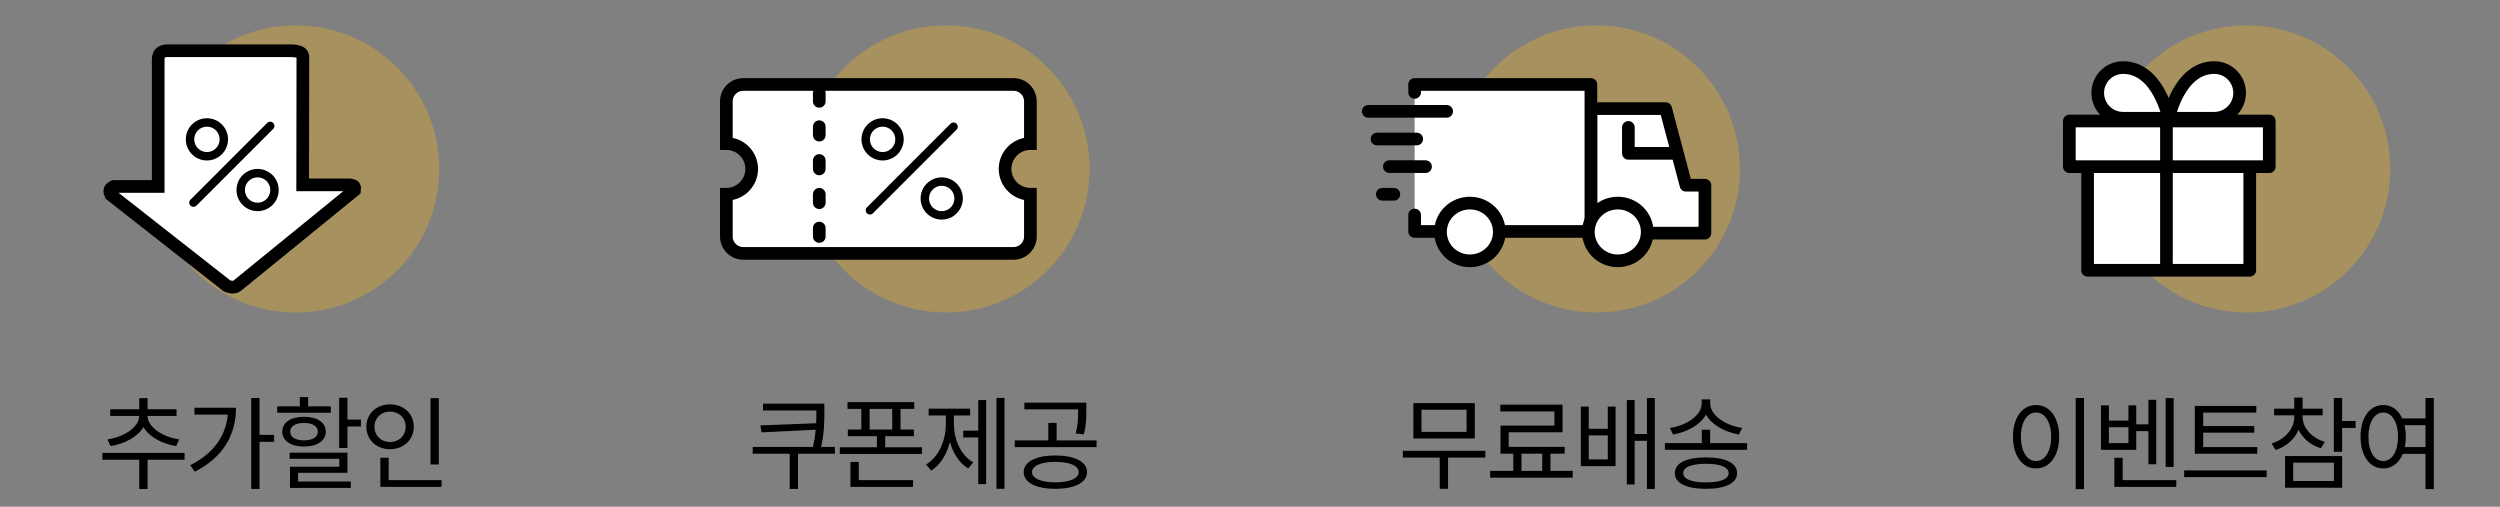 <svg width="296" height="60" viewBox="0 0 296 60" fill="none" xmlns="http://www.w3.org/2000/svg">
<rect x="0" y="0" width="296" height="60" fill="#808080" stroke="none"/>
<path d="M13.08 52.812C14.748 52.56 16.296 51.732 16.98 50.568C17.664 51.732 19.2 52.56 20.868 52.812L21.216 52.02C19.296 51.756 17.472 50.568 17.472 49.248H20.904V48.456H17.472V47.136H16.488V48.456H13.056V49.248H16.476C16.476 50.58 14.664 51.756 12.72 52.02L13.08 52.812ZM21.852 53.628H12.12V54.432H16.488V57.9H17.472V54.432H21.852V53.628ZM23.023 48.276V49.092H26.971C26.743 51.636 25.267 53.7 22.519 55.08L23.059 55.848C26.539 54.108 27.943 51.336 27.943 48.276H23.023ZM32.455 51.492H30.727V47.124H29.743V57.888H30.727V52.308H32.455V51.492ZM39.17 48.108H36.482V47.016H35.498V48.108H32.822V48.864H39.17V48.108ZM34.358 51.108C34.358 50.46 34.994 50.076 35.99 50.076C36.986 50.076 37.634 50.46 37.634 51.108C37.634 51.756 36.986 52.14 35.99 52.14C34.994 52.14 34.358 51.756 34.358 51.108ZM38.57 51.108C38.57 50.016 37.55 49.344 35.99 49.344C34.442 49.344 33.422 50.016 33.422 51.108C33.422 52.2 34.442 52.872 35.99 52.872C37.55 52.872 38.57 52.2 38.57 51.108ZM35.294 55.98H41.138V53.592H34.298V54.324H40.166V55.26H34.334V57.768H41.534V57.012H35.294V55.98ZM41.138 49.68V47.088H40.154V53.04H41.138V50.496H42.734V49.68H41.138ZM51.957 47.136H50.973V54.996H51.957V47.136ZM44.337 50.52C44.337 49.476 45.129 48.732 46.173 48.732C47.241 48.732 48.033 49.476 48.033 50.52C48.033 51.588 47.241 52.332 46.173 52.332C45.129 52.332 44.337 51.588 44.337 50.52ZM48.993 50.52C48.993 48.972 47.781 47.88 46.173 47.88C44.577 47.88 43.377 48.972 43.377 50.52C43.377 52.08 44.577 53.184 46.173 53.184C47.781 53.184 48.993 52.08 48.993 50.52ZM46.017 56.844V54.192H45.033V57.648H52.281V56.844H46.017Z" fill="black"/>
<circle opacity="0.3" cx="35.01" cy="20" r="17" fill="#FDB813"/>
<path d="M13.224 23.141L26.853 33.831C26.91 33.861 27.635 34.176 28.043 33.861L41.99 22.51C42.012 22.352 42.001 22.174 41.933 22.075C41.877 21.996 41.695 21.927 41.446 21.888H35.837L35.859 6.865C35.859 6.865 35.904 6.529 35.689 6.322C35.485 6.115 35.021 6.006 34.398 6.006H20.068C20.068 6.006 19.366 5.937 19.003 6.263C18.742 6.5 18.72 6.924 18.731 7.24V22.075H13.484C13.314 22.154 13.076 22.293 13.02 22.45C12.963 22.598 13 23 13.224 23.131V23.141Z" fill="white" stroke="black" stroke-width="1.5" stroke-miterlimit="10"/>
<circle cx="24.5" cy="16.5" r="2" stroke="black"/>
<circle cx="30.5" cy="22.5" r="2" stroke="black"/>
<path d="M31.99 14.908L22.908 23.991" stroke="black" stroke-linecap="round"/>
<path d="M245.762 47.124V57.912H246.746V47.124H245.762ZM241.07 47.952C239.474 47.952 238.334 49.416 238.334 51.708C238.334 54 239.474 55.464 241.07 55.464C242.666 55.464 243.806 54 243.806 51.708C243.806 49.416 242.666 47.952 241.07 47.952ZM241.07 48.84C242.114 48.84 242.858 49.968 242.858 51.708C242.858 53.46 242.114 54.588 241.07 54.588C240.014 54.588 239.27 53.46 239.27 51.708C239.27 49.968 240.014 48.84 241.07 48.84ZM257.361 47.136H256.413V55.284H257.361V47.136ZM252.009 52.464H249.693V50.58H252.009V52.464ZM252.933 51.048H254.373V54.972H255.297V47.34H254.373V50.244H252.933V47.988H252.009V49.8H249.693V47.988H248.757V53.256H252.933V51.048ZM251.325 56.844V54.204H250.341V57.648H257.673V56.844H251.325ZM267.256 52.932H260.86V51.228H266.908V50.448H260.86V48.852H267.148V48.06H259.864V53.724H267.256V52.932ZM258.604 55.692V56.496H268.372V55.692H258.604ZM275.256 52.32C273.672 51.84 272.628 50.652 272.628 49.344V49.176H275.004V48.384H272.628V47.076H271.644V48.384H269.256V49.176H271.644V49.344C271.644 50.772 270.552 52.02 268.956 52.512L269.436 53.28C270.708 52.872 271.68 52.008 272.148 50.88C272.628 51.9 273.564 52.692 274.788 53.076L275.256 52.32ZM271.512 54.78H276.336V56.952H271.512V54.78ZM270.552 57.744H277.308V54H270.552V57.744ZM278.904 49.848H277.308V47.124H276.324V53.496H277.308V50.664H278.904V49.848ZM284.731 52.932C284.803 52.56 284.851 52.152 284.851 51.708C284.851 51.216 284.791 50.76 284.695 50.34H287.179V52.932H284.731ZM282.175 54.588C281.143 54.588 280.423 53.46 280.423 51.708C280.423 49.968 281.143 48.84 282.175 48.84C283.195 48.84 283.927 49.968 283.927 51.708C283.927 53.46 283.195 54.588 282.175 54.588ZM287.179 47.124V49.536H284.419C283.963 48.528 283.171 47.952 282.175 47.952C280.603 47.952 279.487 49.416 279.487 51.708C279.487 54 280.603 55.464 282.175 55.464C283.207 55.464 284.047 54.828 284.491 53.736H287.179V57.912H288.163V47.124H287.179Z" fill="black"/>
<circle opacity="0.3" cx="266.01" cy="20" r="17" fill="#FDB813"/>
<path d="M266.373 20V32H247.172V20" fill="white"/>
<path d="M266.373 20V32H247.172V20" stroke="black" stroke-width="1.5" stroke-linecap="round" stroke-linejoin="round"/>
<rect x="245.01" y="14.324" width="23.672" height="5.411" fill="white" stroke="black" stroke-width="1.5" stroke-linecap="round" stroke-linejoin="round"/>
<path d="M256.508 31.909V14.324" stroke="black" stroke-width="1.5" stroke-linecap="round" stroke-linejoin="round"/>
<path d="M256.771 14H251.373C249.714 14 248.371 12.657 248.371 11C248.371 9.342 249.714 8 251.373 8C255.571 8 256.771 14 256.771 14V14Z" fill="white" stroke="black" stroke-width="1.5" stroke-linecap="round" stroke-linejoin="round"/>
<path d="M256.771 14H262.172C263.829 14 265.171 12.657 265.171 11C265.171 9.342 263.829 8 262.172 8C257.971 8 256.771 14 256.771 14V14Z" fill="white" stroke="black" stroke-width="1.5" stroke-linecap="round" stroke-linejoin="round"/>
<path d="M173.644 51.132H168.304V48.516H173.644V51.132ZM174.616 47.724H167.344V51.912H174.616V47.724ZM175.864 53.376H166.096V54.18H170.464V57.876H171.448V54.18H175.864V53.376ZM180.143 53.712H182.603V55.752H180.143V53.712ZM183.575 55.752V53.712H185.255V52.908H178.631V51.18H185.003V47.916H177.635V48.72H184.043V50.388H177.659V53.712H179.171V55.752H176.435V56.556H186.215V55.752H183.575ZM190.362 54.396H188.106V51.552H190.362V54.396ZM190.362 50.772H188.106V48.144H187.17V55.188H191.286V48.144H190.362V50.772ZM194.994 47.124V51.384H193.542V47.364H192.618V57.36H193.542V52.188H194.994V57.888H195.93V47.124H194.994ZM206.269 50.664C204.349 50.4 202.489 49.2 202.489 47.772V47.292H201.481V47.772C201.481 49.2 199.633 50.4 197.713 50.664L198.085 51.444C199.729 51.168 201.313 50.316 201.985 49.092C202.669 50.316 204.253 51.168 205.897 51.444L206.269 50.664ZM201.985 57.12C200.281 57.12 199.297 56.724 199.297 56.016C199.297 55.308 200.281 54.912 201.985 54.912C203.689 54.912 204.673 55.308 204.673 56.016C204.673 56.724 203.689 57.12 201.985 57.12ZM201.985 54.156C199.681 54.156 198.301 54.816 198.301 56.016C198.301 57.216 199.681 57.876 201.985 57.876C204.289 57.876 205.669 57.216 205.669 56.016C205.669 54.816 204.289 54.156 201.985 54.156ZM202.477 52.464V50.88H201.493V52.464H197.125V53.256H206.857V52.464H202.477Z" fill="black"/>
<circle opacity="0.3" cx="189.01" cy="20" r="17" fill="#FDB813"/>
<path d="M199.619 21.931H201.862V27.604H195.556H188.359V12.861H197.209L199.27 20.616L199.619 21.931Z" fill="white" stroke="black" stroke-width="1.5" stroke-linecap="round" stroke-linejoin="round"/>
<path d="M192.799 15.086V18.154H198.348" stroke="black" stroke-width="1.5" stroke-linecap="round" stroke-linejoin="round"/>
<path d="M167.492 10.937V10H188.362V27.409H167.492V25.457" fill="white"/>
<path d="M167.492 10.937V10H188.362V27.409H167.492V25.457" stroke="black" stroke-width="1.5" stroke-linecap="round" stroke-linejoin="round"/>
<path d="M195.032 27.464C195.032 28.371 194.665 29.241 194.011 29.882C193.358 30.523 192.471 30.884 191.546 30.884C190.622 30.882 189.737 30.521 189.083 29.881C188.43 29.24 188.062 28.371 188.061 27.464C188.061 26.557 188.428 25.688 189.082 25.046C189.735 24.405 190.622 24.045 191.546 24.045C192.004 24.044 192.458 24.132 192.881 24.304C193.305 24.475 193.689 24.727 194.013 25.045C194.337 25.362 194.594 25.74 194.768 26.155C194.943 26.57 195.033 27.015 195.032 27.464Z" fill="white" stroke="black" stroke-width="1.5" stroke-linecap="round" stroke-linejoin="round"/>
<path d="M177.519 27.464C177.519 28.37 177.152 29.239 176.5 29.88C175.847 30.521 174.962 30.882 174.039 30.884C173.114 30.884 172.227 30.523 171.574 29.882C170.92 29.241 170.553 28.371 170.553 27.464C170.552 27.015 170.642 26.57 170.817 26.155C170.991 25.74 171.248 25.362 171.572 25.045C171.896 24.727 172.28 24.475 172.704 24.304C173.127 24.132 173.581 24.044 174.039 24.045C174.496 24.045 174.949 24.133 175.372 24.305C175.794 24.477 176.178 24.729 176.501 25.047C176.825 25.364 177.081 25.741 177.255 26.156C177.43 26.571 177.519 27.015 177.519 27.464Z" fill="white" stroke="black" stroke-width="1.5" stroke-linecap="round" stroke-linejoin="round"/>
<path d="M162 13.185H171.286" stroke="black" stroke-width="1.5" stroke-linecap="round" stroke-linejoin="round"/>
<path d="M163.039 16.459H167.742" stroke="black" stroke-width="1.5" stroke-linecap="round" stroke-linejoin="round"/>
<path d="M164.502 19.729H168.784" stroke="black" stroke-width="1.5" stroke-linecap="round" stroke-linejoin="round"/>
<path d="M163.666 23.002H165.031" stroke="black" stroke-width="1.5" stroke-linecap="round" stroke-linejoin="round"/>
<path d="M98.852 52.92H97.22C97.604 51.156 97.604 49.908 97.604 48.78V47.796H90.344V48.6H96.656V48.78C96.656 49.212 96.656 49.644 96.632 50.112L90.032 50.364L90.164 51.192L96.572 50.88C96.524 51.492 96.428 52.152 96.248 52.92H89.12V53.724H93.5V57.888H94.484V53.724H98.852V52.92ZM101.679 54.696H100.695V57.648H108.099V56.844H101.679V54.696ZM102.963 48.408H105.639V50.856H102.963V48.408ZM104.811 52.956V51.648H108.207V50.856H106.623V48.408H108.243V47.616H100.347V48.408H101.979V50.856H100.383V51.648H103.827V52.956H99.435V53.748H109.167V52.956H104.811ZM112.942 49.188H114.862V48.384H109.954V49.188H111.994V50.16C111.994 52.14 111.154 54.096 109.654 54.996L110.254 55.728C111.322 55.056 112.102 53.796 112.474 52.32C112.846 53.688 113.59 54.84 114.634 55.464L115.234 54.744C113.746 53.904 112.942 52.032 112.942 50.16V49.188ZM115.822 50.988H114.046V51.792H115.822V57.324H116.758V47.364H115.822V50.988ZM117.982 47.112V57.876H118.93V47.112H117.982ZM127.649 48.588C127.649 49.428 127.649 50.22 127.361 51.324L128.321 51.432C128.621 50.328 128.621 49.452 128.621 48.588V47.676H121.289V48.468H127.649V48.588ZM124.949 57.108C123.269 57.108 122.189 56.652 122.189 55.908C122.189 55.14 123.269 54.684 124.949 54.684C126.641 54.684 127.721 55.14 127.721 55.908C127.721 56.652 126.641 57.108 124.949 57.108ZM124.949 53.928C122.657 53.928 121.205 54.66 121.205 55.908C121.205 57.132 122.657 57.876 124.949 57.876C127.241 57.876 128.705 57.132 128.705 55.908C128.705 54.66 127.241 53.928 124.949 53.928ZM125.105 52.14V50.076H124.121V52.14H120.149V52.944H129.833V52.14H125.105Z" fill="black"/>
<circle opacity="0.3" cx="112.01" cy="20" r="17" fill="#FDB813"/>
<path d="M120 30H88.001C86.897 30 86 29.103 86 28V23C87.656 22.999 89.001 21.653 89.001 20C89.001 18.346 87.654 17 86 17V12C86 10.897 86.897 10 88.001 10H120C121.103 10 122 10.897 122 12V17C120.345 17.001 119 18.346 119 20C119 21.654 120.346 23 122 23V28C122 29.103 121.103 30 120 30Z" fill="white" stroke="black" stroke-width="1.5"/>
<path d="M97.002 11V29" stroke="black" stroke-width="1.5" stroke-linecap="round" stroke-linejoin="round" stroke-dasharray="1 3 1 3"/>
<circle cx="104.5" cy="16.5" r="2" fill="white" stroke="black"/>
<circle cx="111.5" cy="23.5" r="2" fill="white" stroke="black"/>
<path d="M112.9 15L103.001 24.899" stroke="black" stroke-linecap="round"/>
</svg>
